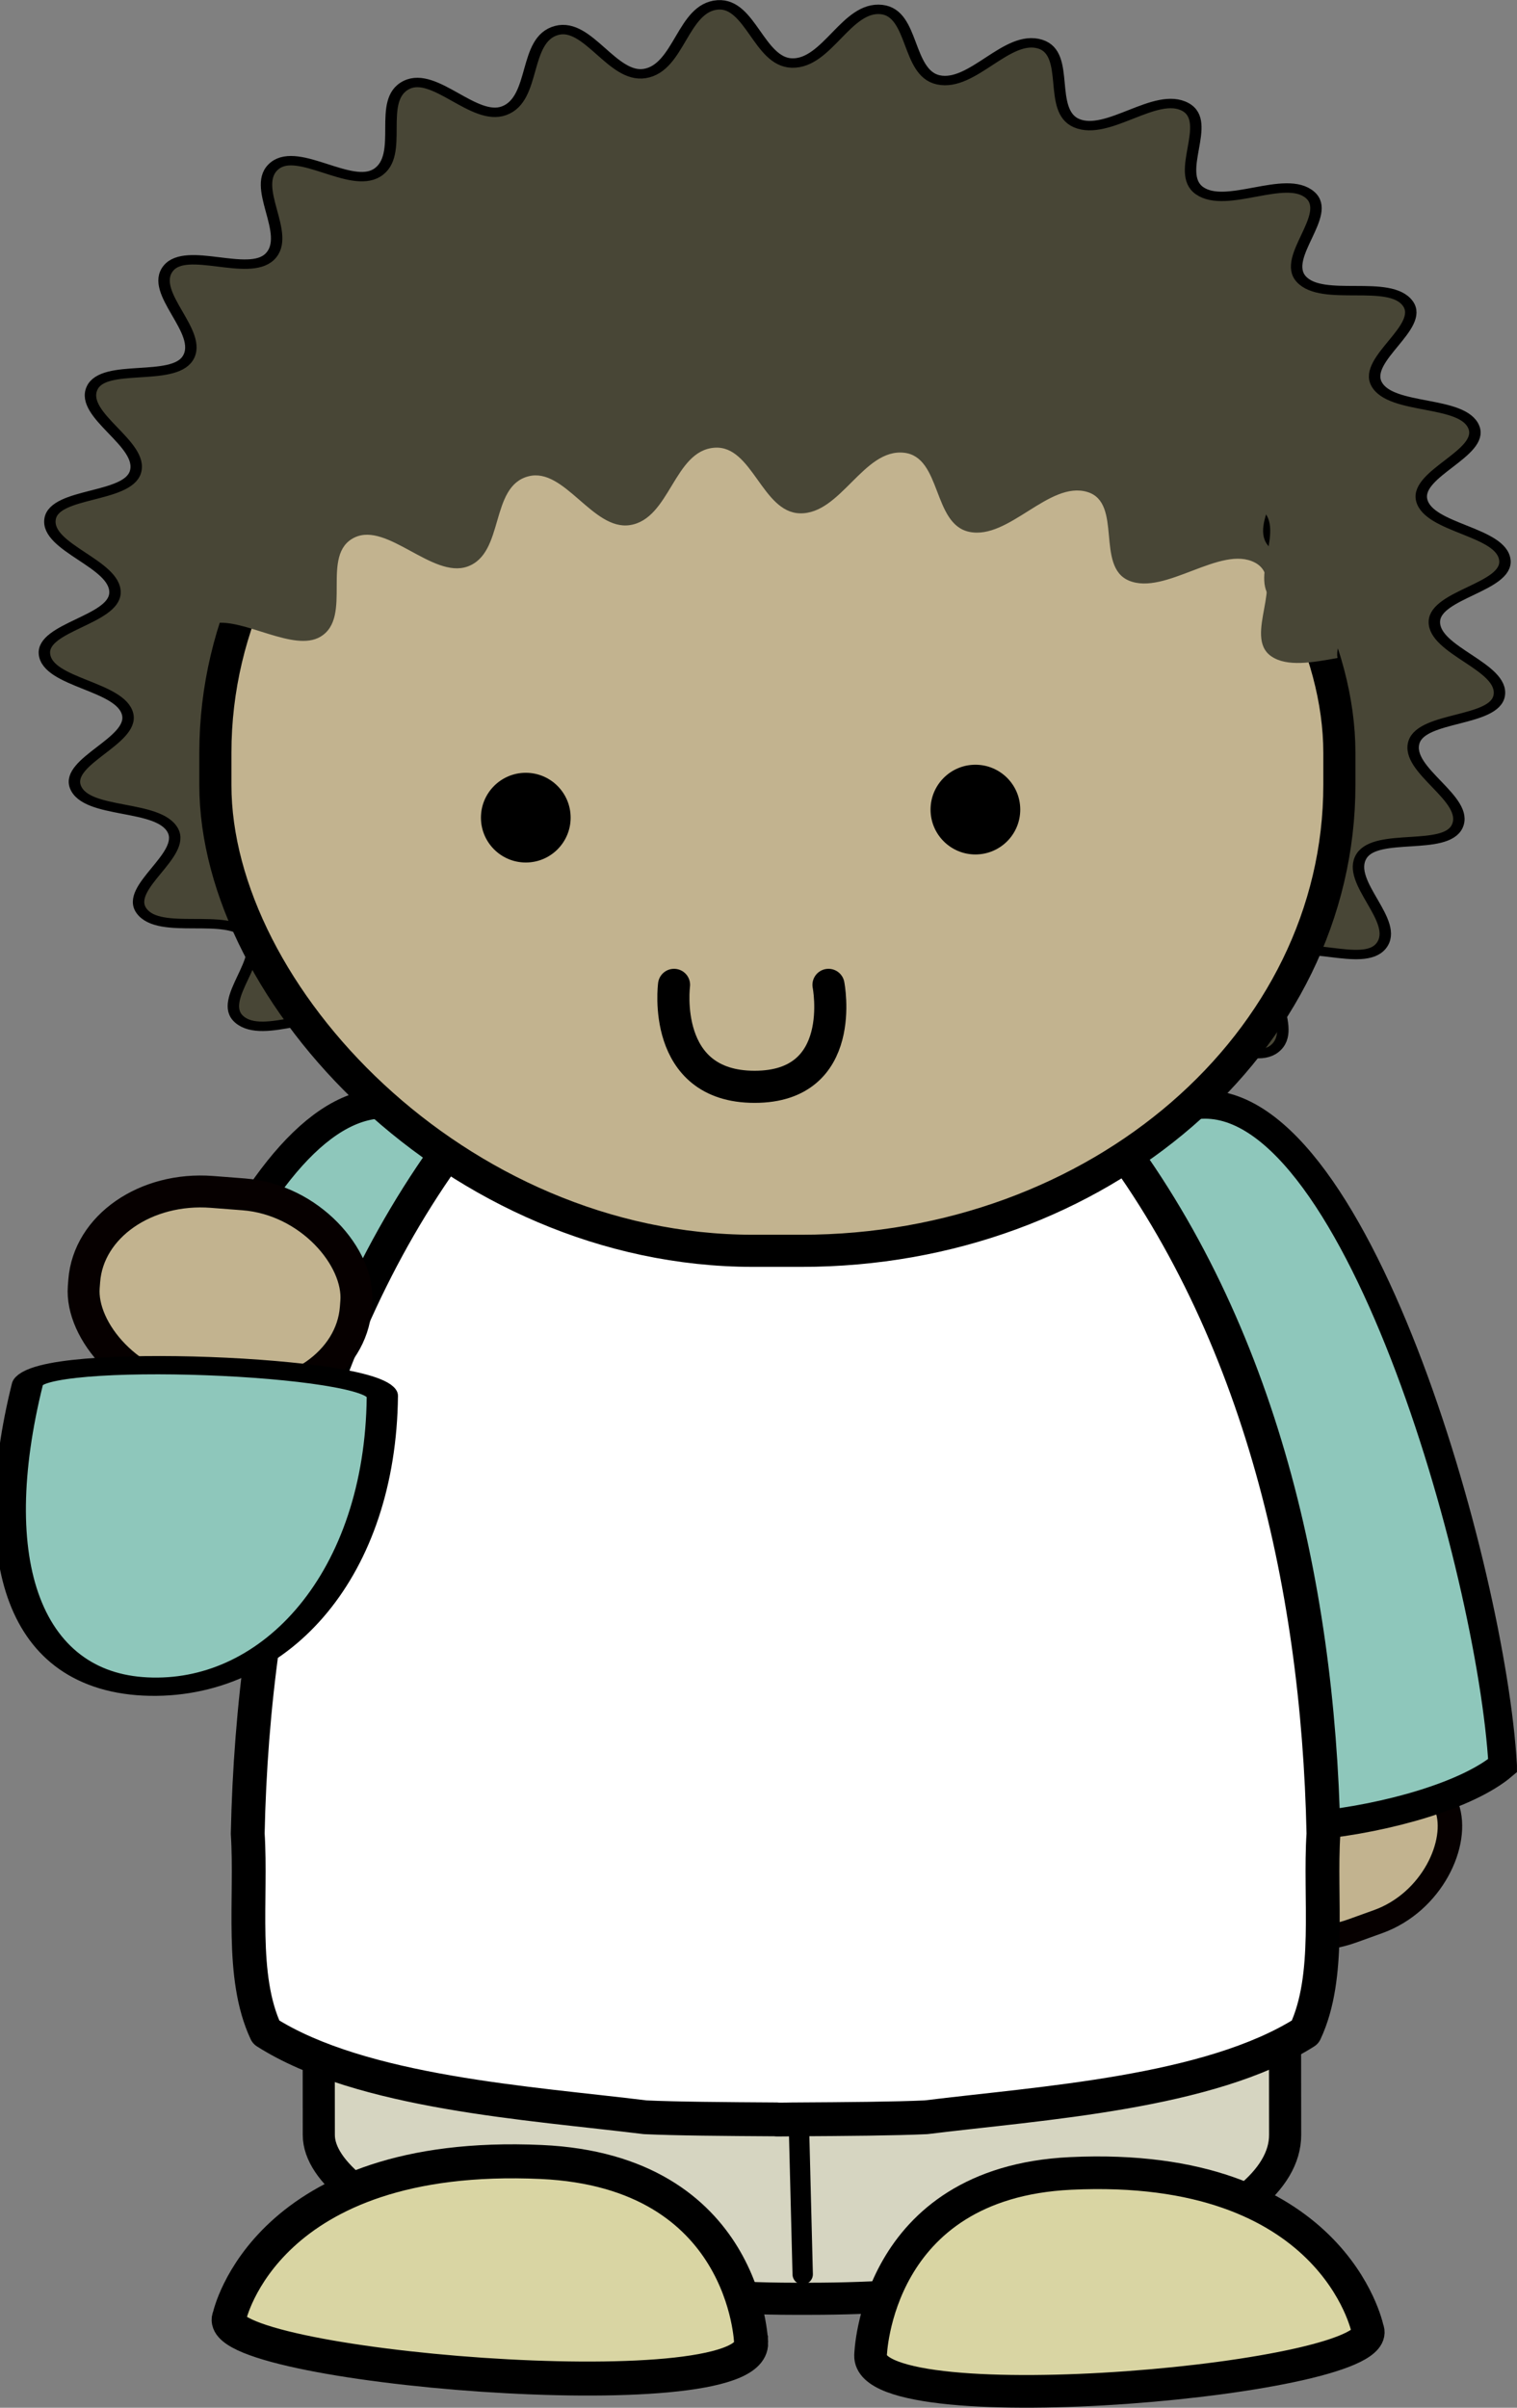 <?xml version="1.0" encoding="UTF-8"?>
<svg version="1.1" viewBox="0 0 180.88 286.99" xmlns="http://www.w3.org/2000/svg">
<rect x="0" y="0" width="180.88" height="286.99" fill="#808080" stroke="none"/>
<g transform="translate(-284.56 -388.87)">
<path transform="matrix(1.362 0 0 1.123 696.14 657.49)" d="m-190.62-127.88c-2.078 1.973-6.62-2.491-8.92-0.783-2.492 1.851 0.063 7.761-2.608 9.343-2.465 1.461-5.899-3.902-8.522-2.748-2.841 1.25-1.666 7.58-4.621 8.529-2.728 0.876-4.883-5.117-7.697-4.576-3.048 0.586-3.311 7.02-6.403 7.287-2.855 0.246-3.622-6.075-6.486-6.174-3.102-0.107-4.79 6.107-7.864 5.679-2.838-0.395-2.179-6.729-4.949-7.462-3.001-0.795-6.029 4.888-8.931 3.787-2.679-1.017-0.627-7.045-3.164-8.377-2.749-1.442-6.965 3.424-9.549 1.704-2.386-1.587 0.956-7.008-1.221-8.871-2.359-2.018-7.552 1.788-9.689-0.463-1.973-2.078 2.491-6.62 0.783-8.92-1.851-2.492-7.761 0.063-9.343-2.608-1.461-2.465 3.902-5.899 2.748-8.522-1.25-2.841-7.58-1.666-8.529-4.621-0.876-2.728 5.117-4.883 4.576-7.697-0.586-3.048-7.02-3.311-7.287-6.403-0.246-2.855 6.075-3.622 6.174-6.486 0.107-3.102-6.107-4.79-5.679-7.864 0.395-2.838 6.729-2.179 7.462-4.949 0.795-3.001-4.888-6.029-3.787-8.931 1.017-2.679 7.045-0.627 8.377-3.164 1.442-2.749-3.424-6.965-1.704-9.549 1.587-2.386 7.008 0.956 8.871-1.221 2.018-2.359-1.788-7.552 0.463-9.689 2.078-1.973 6.62 2.491 8.92 0.783 2.492-1.851-0.063-7.761 2.608-9.343 2.465-1.461 5.899 3.902 8.522 2.748 2.841-1.25 1.666-7.58 4.621-8.529 2.728-0.876 4.883 5.117 7.697 4.576 3.048-0.586 3.311-7.02 6.403-7.287 2.855-0.246 3.622 6.075 6.486 6.174 3.102 0.107 4.79-6.107 7.864-5.679 2.838 0.395 2.179 6.729 4.949 7.462 3.001 0.795 6.029-4.888 8.931-3.787 2.679 1.017 0.627 7.045 3.164 8.377 2.749 1.442 6.965-3.424 9.549-1.704 2.386 1.587-0.956 7.008 1.221 8.871 2.359 2.018 7.552-1.788 9.689 0.463 1.973 2.078-2.491 6.62-0.783 8.92 1.851 2.492 7.761-0.063 9.343 2.608 1.461 2.465-3.902 5.899-2.748 8.522 1.25 2.841 7.58 1.666 8.529 4.621 0.876 2.728-5.117 4.883-4.576 7.697 0.586 3.048 7.02 3.311 7.287 6.403 0.246 2.855-6.075 3.622-6.174 6.486-0.107 3.102 6.107 4.79 5.679 7.864-0.395 2.838-6.729 2.179-7.462 4.949-0.795 3.001 4.888 6.029 3.787 8.931-1.017 2.679-7.045 0.627-8.377 3.164-1.442 2.749 3.424 6.965 1.704 9.549-1.587 2.386-7.008-0.956-8.871 1.221-2.018 2.359 1.788 7.552-0.463 9.689z" fill="#484636" fill-rule="evenodd" stroke="#000"/>
<rect transform="matrix(-.941 .339 .339 .941 0 0)" x="-225.17" y="712.58" width="27.891" height="20.756" rx="12.324" ry="10.054" fill="#c2b38f" fill-rule="evenodd" stroke="#060000" stroke-linecap="round" stroke-linejoin="round" stroke-width="2.919"/>
<rect transform="matrix(1 -7.4216e-5 .001 1 0 0)" x="321.93" y="591.95" width="115.22" height="70.949" rx="56.622" ry="19.525" fill="#d6d5c1" fill-rule="evenodd" stroke="#000" stroke-linecap="round" stroke-linejoin="round" stroke-width="3.829"/>
<path d="m380.27 659.95-0.554-21.806" fill="#fff" stroke="#000" stroke-linecap="round" stroke-linejoin="round" stroke-width="2.428"/>
<path d="m463.74 599.31c-1.322-23.255-17.804-81.531-36.849-78.69-19.045 2.841-9.532 59.846-3.385 81.685 2.274 8.079 32.017 3.991 40.234-2.995z" fill="#8ec7bb" stroke="#000" stroke-width="3.387"/>
<path d="m329.96 520.4c-8.449 0.396-16.356 11.915-22.658 26.66 11.342 1.923 24.265 3.231 36.381 3.717 0.111-15.93-2.819-28.956-11.865-30.306-0.626-0.093-1.238-0.101-1.858-0.071z" fill="#8ec7bb" stroke="#000" stroke-width="3.563"/>
<path d="m378.73 501.34c-0.213 0-0.426 0.019-0.638 0.019h-0.362c-0.186 0-0.376-2.1e-4 -0.562 0v0.048c-14.237 0.807-27.425 9.658-36.264 20.831-18.944 23.791-26.17 55.125-26.807 85.193 0.498 7.712-0.957 16.969 2.181 23.657 11.4 7.244 31.502 8.457 45.206 10.149 3.637 0.169 9.413 0.215 15.684 0.252v0.019c0.658 0 1.284 0 1.933-0.019 0.064-1.9e-4 0.127 4.1e-4 0.19 0 6.271-0.036 12.048-0.082 15.684-0.252 13.704-1.693 33.806-2.905 45.206-10.149 3.137-6.687 1.683-15.945 2.181-23.657-0.638-30.068-7.863-61.402-26.807-85.193-8.838-11.174-22.027-20.024-36.264-20.831v-0.067c-0.186-1.9e-4 -0.376 0-0.562 0z" fill="#fff" fill-rule="evenodd" stroke="#000" stroke-linecap="round" stroke-linejoin="round" stroke-width="4.032"/>
<path d="m388.36 669.63s0.524-20.579 23.833-21.697c31.355-1.504 35.423 18.541 35.423 18.541 2.795 5.977-59.503 11.571-59.256 3.156z" fill="#d9d5a3" stroke="#000" stroke-width="3.892"/>
<rect x="310.24" y="423.08" width="134.02" height="114.88" rx="64.14" ry="55.524" fill="#c2b38f" fill-rule="evenodd" stroke="#000" stroke-linecap="round" stroke-linejoin="bevel" stroke-width="3.829"/>
<path d="m352.6 486.33c0 2.954-2.393 5.347-5.347 5.347-2.954 0-5.348-2.393-5.348-5.347 0-2.953 2.395-5.348 5.348-5.348 2.955 0 5.347 2.396 5.347 5.348"/>
<path d="m406.21 485.37c0 2.954-2.393 5.347-5.347 5.347-2.954 0-5.348-2.393-5.348-5.347 0-2.953 2.395-5.348 5.348-5.348 2.955 0 5.347 2.395 5.347 5.348"/>
<path d="m374.12 668.13s-0.55-20.452-25.018-21.563c-32.915-1.495-37.185 18.427-37.185 18.427-2.934 5.94 62.464 11.5 62.204 3.137z" fill="#d9d5a3" stroke="#000" stroke-width="4.053"/>
<path d="m369.7 417.1c-3.996 0.337-4.35 8.485-8.289 9.225-3.636 0.683-6.435-6.921-9.96-5.816-3.819 1.197-2.278 9.185-5.949 10.762-3.389 1.456-7.844-5.319-11.03-3.476-3.451 1.997-0.122 9.496-3.342 11.832-2.973 2.156-8.879-3.492-11.565-1.003-2.909 2.697 2.006 9.256-0.602 12.233-2.407 2.748-9.38-1.473-11.431 1.538-1.958 2.874 2.683 7.367 2.54 10.762 3.61-0.619 9.532 3.491 12.701 1.604 3.924-2.336-0.127-9.835 4.078-11.832 3.881-1.843 9.306 4.932 13.436 3.476 4.474-1.577 2.633-9.565 7.286-10.762 4.296-1.105 7.669 6.498 12.099 5.816 4.8-0.74 5.225-8.888 10.094-9.225 4.495-0.311 5.652 7.697 10.161 7.821 4.885 0.135 7.593-7.76 12.434-7.22 4.468 0.498 3.393 8.5 7.754 9.425 4.725 1.003 9.535-6.136 14.105-4.746 4.218 1.283 0.952 8.882 4.947 10.562 4.328 1.82 10.972-4.309 15.041-2.139 3.756 2.003-1.49 8.813 1.939 11.164 1.885 1.293 4.916 0.734 7.888 0.2-0.561-3.226 5.524-7.226 3.743-10.161-2.045-3.37-9.708-0.197-12.099-3.342-2.207-2.903 3.552-8.607 1.003-11.23-2.761-2.841-9.453 1.945-12.5-0.602-2.813-2.351 1.478-9.16-1.604-11.164-3.34-2.17-8.748 3.959-12.3 2.139-3.279-1.68-0.683-9.279-4.144-10.562-3.75-1.39-7.62 5.749-11.498 4.746-3.579-0.926-2.75-8.927-6.417-9.425-3.973-0.54-6.152 7.354-10.161 7.22-3.7-0.125-4.667-8.132-8.356-7.821z" fill="#484636" fill-rule="evenodd"/>
<path d="m370.08 410.54c-3.996 0.337-4.35 8.485-8.289 9.225-3.636 0.683-6.435-6.921-9.96-5.816-3.819 1.197-2.278 9.185-5.949 10.762-3.389 1.456-7.844-5.319-11.03-3.476-3.451 1.997-0.122 9.496-3.342 11.832-2.973 2.156-8.879-3.492-11.565-1.003-2.909 2.697 2.006 9.256-0.602 12.233-2.407 2.748-9.38-1.473-11.431 1.538-1.958 2.874 2.683 7.367 2.54 10.762 3.61-0.619 9.532 3.491 12.701 1.604 3.924-2.336-0.127-9.835 4.078-11.832 3.881-1.843 9.306 4.932 13.436 3.476 4.474-1.577 2.633-9.565 7.286-10.762 4.296-1.105 7.669 6.498 12.099 5.816 4.8-0.74 5.225-8.888 10.094-9.225 4.495-0.311 5.652 7.697 10.161 7.821 4.885 0.135 7.593-7.76 12.434-7.22 4.468 0.498 3.393 8.5 7.754 9.425 4.725 1.003 9.535-6.136 14.105-4.746 4.218 1.283 0.952 8.882 4.947 10.562 4.328 1.82 10.972-4.309 15.041-2.139 3.756 2.003-1.49 8.813 1.939 11.164 1.885 1.293 4.916 0.734 7.888 0.2-0.561-3.226 5.524-7.226 3.743-10.161-2.045-3.37-9.708-0.197-12.099-3.342-2.207-2.903 3.552-8.607 1.003-11.23-2.761-2.841-9.453 1.945-12.5-0.602-2.813-2.351 1.478-9.16-1.604-11.164-3.34-2.17-8.748 3.959-12.3 2.139-3.279-1.68-0.683-9.279-4.144-10.562-3.75-1.39-7.62 5.749-11.498 4.746-3.579-0.926-2.75-8.927-6.417-9.425-3.973-0.54-6.152 7.354-10.161 7.22-3.7-0.125-4.667-8.132-8.356-7.821z" fill="#484636" fill-rule="evenodd"/>
<rect transform="matrix(.997 .077 -.077 .997 0 0)" x="335.44" y="505.52" width="32.533" height="24.211" rx="14.375" ry="11.727" fill="#c2b38f" fill-rule="evenodd" stroke="#060000" stroke-linecap="round" stroke-linejoin="round" stroke-width="3.805"/>
<g transform="matrix(-2.356 .313 .398 1.361 1007.8 -120.18)" fill="#8ec7bb">
<path d="m372.97 435.97c-6.117 1.609-12.782-6.993-15.392-21.893-0.461-2.633 16.249-7.686 17.117-5.003 4.636 14.341 4.489 25.261-1.725 26.896z" fill="#8ec7bb" fill-rule="evenodd" stroke="#000" stroke-linecap="round" stroke-linejoin="round" stroke-width="1.56"/>
</g>
<path d="m364.93 506.26s-1.601 12.153 9.608 12.153 8.807-12.153 8.807-12.153" fill="none" stroke="#000" stroke-linecap="round" stroke-linejoin="round" stroke-width="3.827"/>
</g>
</svg>
